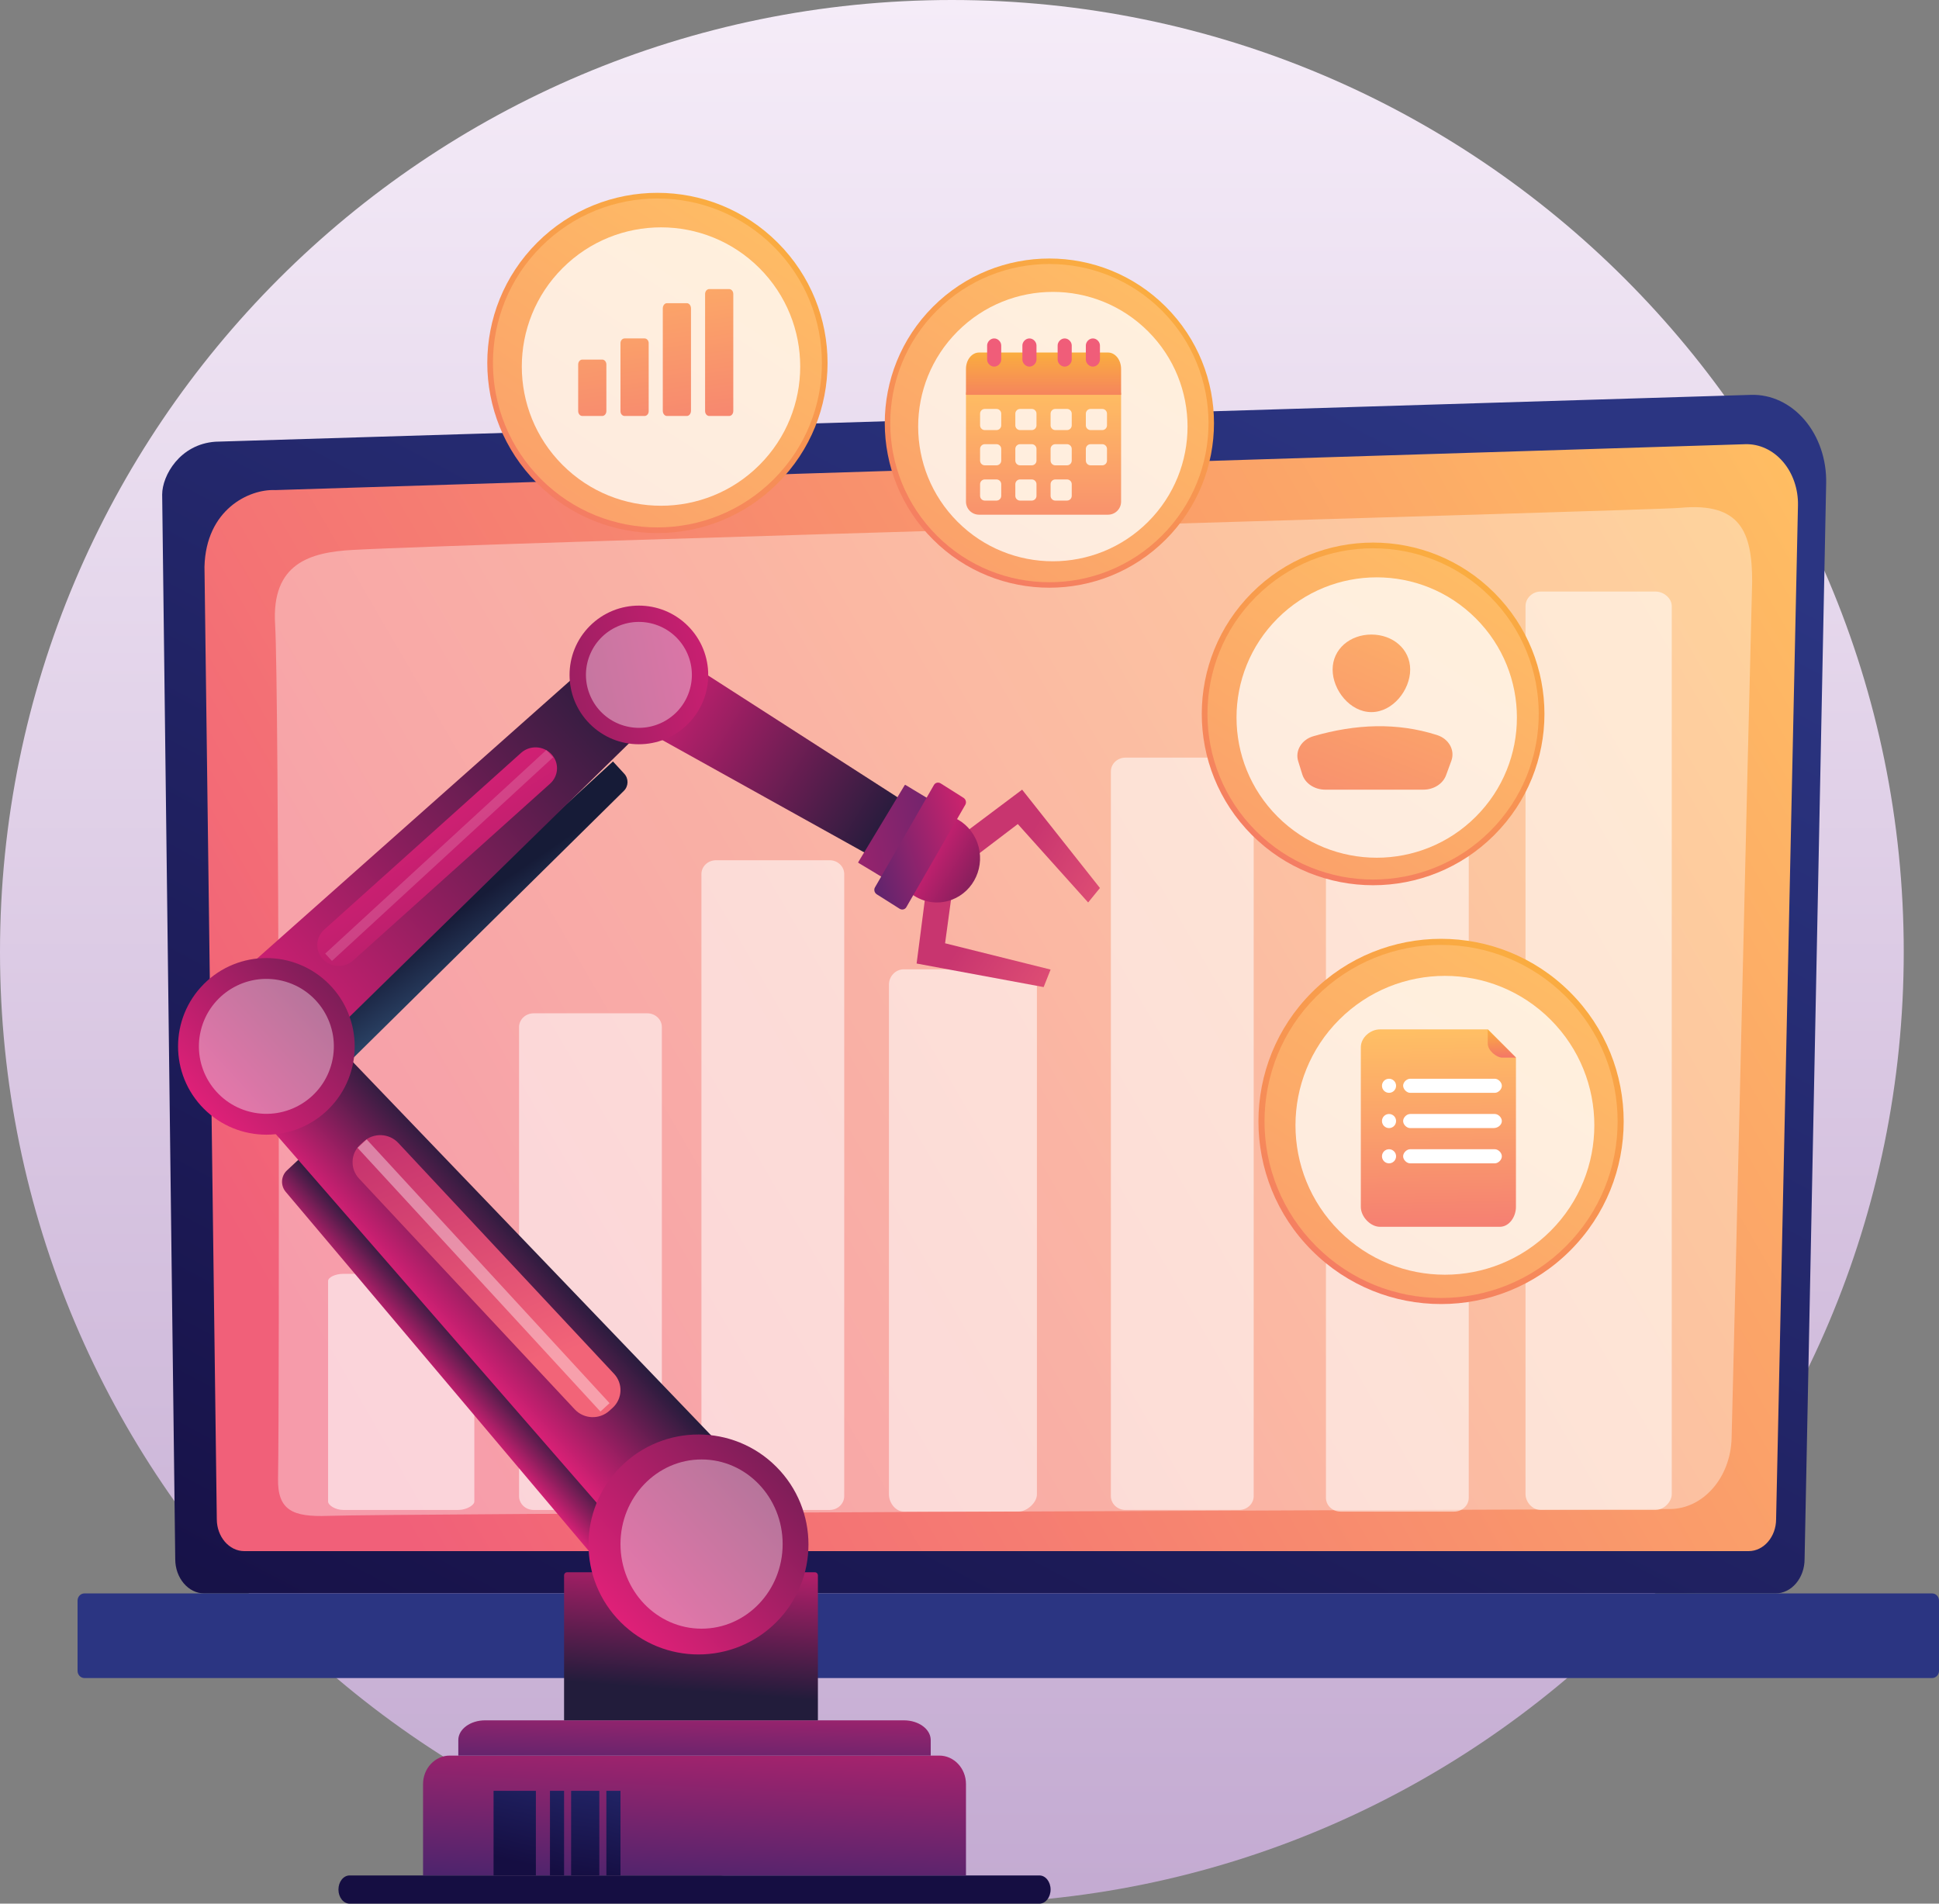 <svg width="275" height="270" viewBox="0 0 275 270" fill="none" xmlns="http://www.w3.org/2000/svg">
<rect x="0" y="0" width="275" height="270" fill="#808080" stroke="none"/>
<path d="M135 270C209.558 270 270 209.558 270 135C270 60.442 209.558 0 135 0C60.442 0 0 60.442 0 135C0 209.558 60.442 270 135 270Z" fill="url(#paint0_linear_2049_1215)"/>
<path d="M255.936 221.146C255.936 223.816 254.081 226 251.815 226H28.974C26.708 226 24.854 223.815 24.854 221.146L23 70.14C23 67.469 25.5 63 30.557 62.649L248.341 56.004C251.185 55.918 253.935 57.208 255.949 59.575C257.963 61.943 259.065 65.178 258.997 68.528L255.936 221.146Z" fill="url(#paint1_linear_2049_1215)"/>
<path d="M251.897 215.47C251.897 217.962 250.145 220 248.003 220H34.642C32.5 220 30.748 217.962 30.748 215.47L29 80.388C29.206 72.259 35.331 69.338 39.046 69.51C39.046 69.51 209.058 64.203 247.519 63.003C249.515 62.941 251.445 63.835 252.858 65.475C254.271 67.115 255.048 69.359 254.998 71.681L251.897 215.47Z" fill="url(#paint2_linear_2049_1215)"/>
<path opacity="0.37" d="M39.432 209.688C39.657 198.286 39.574 97.321 39.019 88.601C38.464 79.88 44 78.332 50 77.999C67.671 77.018 234.413 72.398 238.252 72.031C246.882 71.205 248.5 75.5 248.5 82.499C247.852 107.32 246.081 185.171 245.586 203.974C245.439 209.572 241.56 214.015 236.814 214.03C200.935 214.147 55.655 214.678 46.5 215C41.5 215.176 39.345 214.208 39.433 209.687L39.432 209.688Z" fill="white"/>
<path d="M274.033 226H11.967C11.433 226 11 226.46 11 227.027V236.973C11 237.54 11.433 238 11.967 238H274.033C274.567 238 275 237.54 275 236.973V227.027C275 226.46 274.567 226 274.033 226Z" fill="url(#paint3_linear_2049_1215)"/>
<g opacity="0.56">
<path d="M93.869 145.679C93.869 144.598 92.943 143.721 91.8 143.721H75.685C74.543 143.721 73.616 144.597 73.616 145.679V212.205C73.616 213.286 74.542 214.163 75.685 214.163H91.8C92.942 214.163 93.869 213.287 93.869 212.205V145.679Z" fill="white"/>
<path d="M67.272 181.681C67.272 181.172 66.148 180.672 65.006 180.672H48.693C47.551 180.672 46.532 181.172 46.532 181.681V212.974C46.532 213.483 47.551 214.161 48.693 214.161H65.006C66.148 214.161 67.272 213.484 67.272 212.974V181.681Z" fill="white"/>
<path d="M144.468 137.482H128.169C127.026 137.482 126.076 138.464 126.076 139.644V211.967C126.076 213.148 127.025 214.391 128.169 214.391H144.468C145.61 214.391 147.06 213.148 147.06 211.967V139.644C147.06 138.464 145.61 137.482 144.468 137.482Z" fill="white"/>
<path d="M119.732 123.968C119.732 122.887 118.806 122.01 117.663 122.01H101.548C100.406 122.01 99.48 122.886 99.48 123.968V212.204C99.48 213.284 100.405 214.162 101.548 214.162H117.663C118.805 214.162 119.732 213.286 119.732 212.204V123.968Z" fill="white"/>
<path d="M237.098 85.969C237.098 84.832 235.941 83.902 234.799 83.902H218.486C217.344 83.902 216.358 84.833 216.358 85.969V211.912C216.358 213.049 217.343 214.161 218.486 214.161H234.799C235.941 214.161 237.098 213.049 237.098 211.912V85.969Z" fill="white"/>
<path d="M177.805 109.415C177.805 108.334 176.879 107.457 175.736 107.457H159.621C158.479 107.457 157.552 108.333 157.552 109.415V212.201C157.552 213.282 158.478 214.159 159.621 214.159H175.736C176.878 214.159 177.805 213.283 177.805 212.201V109.415Z" fill="white"/>
<path d="M208.306 92.56C208.306 91.479 207.38 90.602 206.237 90.602H190.122C188.98 90.602 188.053 91.478 188.053 92.56V212.436C188.053 213.517 188.979 214.394 190.122 214.394H206.237C207.379 214.394 208.306 213.518 208.306 212.436V92.56Z" fill="white"/>
</g>
<path d="M197.753 118C197.671 118 197.59 117.937 197.543 117.825C197.369 117.405 197.2 116.981 197.033 116.553C196.965 116.377 197.005 116.151 197.123 116.05C197.241 115.947 197.392 116.008 197.46 116.184C197.624 116.606 197.792 117.024 197.963 117.439C198.035 117.612 197.999 117.838 197.883 117.945C197.842 117.983 197.798 118 197.753 118Z" fill="#EAC4F9"/>
<path d="M47.595 176C47.375 176 47.195 175.884 47.191 175.74L47 167.268C46.998 167.122 47.175 167.002 47.398 167H47.405C47.625 167 47.805 167.116 47.809 167.26L48 175.732C48.002 175.878 47.825 175.998 47.602 176H47.595Z" fill="white"/>
<path d="M147.417 266H49.583C48.708 266 48 266.896 48 268C48 269.104 48.709 270 49.583 270H147.417C148.292 270 149 269.104 149 268C149 266.896 148.291 266 147.417 266Z" fill="url(#paint4_linear_2049_1215)"/>
<path d="M133.21 249H63.79C61.697 249 60 250.809 60 253.041V266H137V253.041C137 250.809 135.303 249 133.21 249Z" fill="url(#paint5_linear_2049_1215)"/>
<path d="M128.195 244H68.805C66.704 244 65 245.253 65 246.799V249H132V246.799C132 245.253 130.297 244 128.195 244Z" fill="url(#paint6_linear_2049_1215)"/>
<path d="M80.428 223H115.572C115.808 223 116 223.199 116 223.446V244H80V223.446C80 223.2 80.192 223 80.428 223Z" fill="url(#paint7_linear_2049_1215)"/>
<path d="M76 254H70V266H76V254Z" fill="url(#paint8_linear_2049_1215)"/>
<path d="M80 254H78V266H80V254Z" fill="url(#paint9_linear_2049_1215)"/>
<path d="M85 254H81V266H85V254Z" fill="url(#paint10_linear_2049_1215)"/>
<path d="M88 254H86V266H88V254Z" fill="url(#paint11_linear_2049_1215)"/>
<path d="M40.697 166.001C39.838 166.804 39.763 168.155 40.529 169.051L88.798 226.244C89.596 227.178 90.997 227.257 91.894 226.421L96 222.584L42.84 164L40.698 166.002L40.697 166.001Z" fill="url(#paint12_linear_2049_1215)"/>
<path d="M46.916 147.361C45.262 145.624 42.532 145.539 40.775 147.169L36.417 151.211C34.659 152.842 34.518 155.589 36.1 157.393L94.077 224L106.23 212.727C107.216 211.812 107.261 210.26 106.33 209.289L46.915 147.361H46.916Z" fill="url(#paint13_linear_2049_1215)"/>
<path d="M51.577 161.905L51.121 162.318C49.709 163.598 49.619 165.764 50.918 167.155L81.514 199.896C82.814 201.286 85.012 201.375 86.423 200.095L86.879 199.682C88.291 198.402 88.381 196.236 87.082 194.845L56.486 162.104C55.186 160.714 52.988 160.625 51.577 161.905Z" fill="url(#paint14_linear_2049_1215)"/>
<path opacity="0.39" d="M52.004 161.606L50.71 162.797L85.156 200.204L86.45 199.013L52.004 161.606Z" fill="white"/>
<path d="M110.092 230.086C116.184 223.995 116.184 214.118 110.092 208.027C104.001 201.935 94.125 201.935 88.033 208.027C81.942 214.118 81.942 223.995 88.033 230.086C94.125 236.178 104.001 236.178 110.092 230.086Z" fill="url(#paint15_linear_2049_1215)"/>
<path opacity="0.39" d="M99.5 231C105.851 231 111 225.627 111 219C111 212.373 105.851 207 99.5 207C93.149 207 88 212.373 88 219C88 225.627 93.149 231 99.5 231Z" fill="white"/>
<path d="M40.001 151.105L43.074 154.435C43.745 155.161 44.885 155.192 45.593 154.502L88.471 112.178C89.15 111.516 89.179 110.435 88.535 109.738L86.932 108L40 151.105H40.001Z" fill="url(#paint16_linear_2049_1215)"/>
<path d="M88.802 94.164L92.058 97.745C93.372 99.189 93.303 101.431 91.904 102.79L40.593 153L31.512 143.015C30.775 142.205 30.842 140.94 31.659 140.215L83.822 93.904C85.275 92.605 87.488 92.719 88.802 94.163V94.164Z" fill="url(#paint17_linear_2049_1215)"/>
<path d="M73.9 106.784L45.981 131.853C44.746 132.963 44.666 134.839 45.804 136.043C46.941 137.248 48.865 137.325 50.1 136.216L78.019 111.147C79.254 110.037 79.334 108.161 78.196 106.957C77.059 105.752 75.135 105.675 73.9 106.784Z" fill="url(#paint18_linear_2049_1215)"/>
<path opacity="0.39" d="M46.124 135.252L47.081 136.291L78.442 107.413L77.485 106.374L46.124 135.252Z" fill="#DF7DAA"/>
<path d="M46.636 157.267C51.528 152.376 51.528 144.445 46.636 139.553C41.744 134.661 33.813 134.661 28.922 139.553C24.03 144.445 24.03 152.376 28.922 157.267C33.813 162.159 41.744 162.159 46.636 157.267Z" fill="url(#paint19_linear_2049_1215)"/>
<path opacity="0.39" d="M47.081 150.652C48.32 145.515 45.16 140.346 40.023 139.107C34.886 137.868 29.717 141.028 28.478 146.165C27.239 151.302 30.399 156.471 35.536 157.71C40.673 158.949 45.842 155.789 47.081 150.652Z" fill="white"/>
<path d="M127.493 116.373L125.555 119.509C124.773 120.774 123.359 121.342 122.375 120.788L86 100.554L91.404 91.81C91.842 91.1 92.642 90.799 93.175 91.141L127.184 113.007C128.138 113.613 128.274 115.111 127.494 116.375L127.493 116.373Z" fill="url(#paint20_linear_2049_1215)"/>
<path d="M97.564 102.681C101.404 98.841 101.404 92.616 97.564 88.776C93.724 84.936 87.498 84.936 83.658 88.776C79.818 92.616 79.818 98.841 83.658 102.681C87.498 106.521 93.724 106.521 97.564 102.681Z" fill="url(#paint21_linear_2049_1215)"/>
<path opacity="0.39" d="M93.634 102.597C97.432 100.929 99.159 96.498 97.491 92.7C95.823 88.902 91.391 87.175 87.593 88.843C83.795 90.511 82.069 94.942 83.737 98.74C85.405 102.539 89.836 104.265 93.634 102.597Z" fill="white"/>
<path d="M132.15 113.582L128.414 111.329C128.379 111.308 128.334 111.319 128.313 111.354L121.724 122.28C121.703 122.314 121.715 122.36 121.749 122.381L125.486 124.634C125.521 124.655 125.566 124.643 125.587 124.609L132.175 113.683C132.196 113.648 132.185 113.603 132.15 113.582Z" fill="url(#paint22_linear_2049_1215)"/>
<path d="M137 117.975L144.964 112L156 125.947L154.327 128L144.35 116.878L138.186 121.566L137 117.975Z" fill="url(#paint23_linear_2049_1215)"/>
<path d="M131.296 126.634L130 136.659L148.017 140L149 137.516L134.037 133.788L135.096 126L131.296 126.634Z" fill="url(#paint24_linear_2049_1215)"/>
<path d="M129 126.574C130.625 127.94 132.893 128.41 135.005 127.608C138.173 126.405 139.79 122.796 138.618 119.547C138.024 117.902 136.83 116.665 135.385 116L129.001 126.575L129 126.574Z" fill="url(#paint25_linear_2049_1215)"/>
<path d="M125.14 124.043L124.09 125.867C123.901 126.196 124.02 126.636 124.356 126.848L127.585 128.887C127.921 129.099 128.347 129.004 128.537 128.676L136.91 114.133C137.099 113.804 136.98 113.364 136.644 113.152L133.415 111.113C133.079 110.901 132.653 110.996 132.463 111.324L131.501 112.996L125.14 124.044V124.043Z" fill="url(#paint26_linear_2049_1215)"/>
<path d="M165.337 76.519C174.454 67.403 174.454 52.621 165.337 43.504C156.22 34.387 141.438 34.387 132.321 43.504C123.204 52.621 123.204 67.403 132.321 76.519C141.438 85.636 156.22 85.636 165.337 76.519Z" fill="url(#paint27_linear_2049_1215)"/>
<path d="M164.788 75.971C173.602 67.157 173.602 52.867 164.788 44.053C155.974 35.239 141.684 35.239 132.87 44.053C124.057 52.867 124.057 67.157 132.87 75.971C141.684 84.784 155.974 84.784 164.788 75.971Z" fill="url(#paint28_linear_2049_1215)"/>
<path opacity="0.78" d="M162.829 74.011C170.289 66.552 170.289 54.456 162.829 46.996C155.369 39.536 143.274 39.536 135.814 46.996C128.354 54.456 128.354 66.551 135.814 74.011C143.274 81.472 155.369 81.472 162.829 74.011Z" fill="white"/>
<path d="M110.301 68.54C119.724 59.117 119.724 43.84 110.301 34.417C100.878 24.994 85.6 24.994 76.177 34.417C66.754 43.84 66.754 59.117 76.177 68.54C85.6 77.963 100.878 77.964 110.301 68.54Z" fill="url(#paint29_linear_2049_1215)"/>
<path d="M109.734 67.973C118.844 58.864 118.844 44.093 109.734 34.984C100.624 25.874 85.854 25.874 76.744 34.984C67.635 44.093 67.635 58.864 76.744 67.973C85.854 77.083 100.624 77.083 109.734 67.973Z" fill="url(#paint30_linear_2049_1215)"/>
<path opacity="0.78" d="M107.708 65.949C115.418 58.239 115.418 45.738 107.708 38.028C99.998 30.318 87.497 30.318 79.787 38.028C72.077 45.738 72.077 58.239 79.787 65.949C87.497 73.659 99.998 73.659 107.708 65.949Z" fill="white"/>
<path d="M85.411 51H82.589C82.264 51 82 51.313 82 51.699V58.301C82 58.687 82.264 59 82.589 59H85.411C85.736 59 86 58.687 86 58.301V51.699C86 51.313 85.736 51 85.411 51Z" fill="url(#paint31_linear_2049_1215)"/>
<path d="M91.411 48H88.589C88.264 48 88 48.299 88 48.669V58.331C88 58.701 88.264 59 88.589 59H91.411C91.736 59 92 58.701 92 58.331V48.669C92 48.299 91.736 48 91.411 48Z" fill="url(#paint32_linear_2049_1215)"/>
<path d="M97.411 43H94.589C94.264 43 94 43.334 94 43.746V58.254C94 58.666 94.264 59 94.589 59H97.411C97.736 59 98 58.666 98 58.254V43.746C98 43.334 97.736 43 97.411 43Z" fill="url(#paint33_linear_2049_1215)"/>
<path d="M103.411 41H100.589C100.264 41 100 41.313 100 41.699V58.301C100 58.687 100.264 59 100.589 59H103.411C103.736 59 104 58.687 104 58.301V41.699C104 41.313 103.736 41 103.411 41Z" fill="url(#paint34_linear_2049_1215)"/>
<path d="M222.694 177.371C232.809 167.256 232.809 150.857 222.694 140.742C212.579 130.627 196.18 130.627 186.065 140.742C175.95 150.857 175.95 167.256 186.065 177.371C196.18 187.486 212.579 187.486 222.694 177.371Z" fill="url(#paint35_linear_2049_1215)"/>
<path d="M222.086 176.762C231.865 166.984 231.865 151.129 222.086 141.351C212.308 131.572 196.453 131.572 186.675 141.351C176.896 151.129 176.896 166.984 186.675 176.762C196.453 186.541 212.308 186.541 222.086 176.762Z" fill="url(#paint36_linear_2049_1215)"/>
<path opacity="0.78" d="M219.91 174.589C228.187 166.313 228.187 152.894 219.91 144.618C211.634 136.342 198.215 136.342 189.939 144.618C181.663 152.894 181.663 166.313 189.939 174.589C198.215 182.865 211.634 182.865 219.91 174.589Z" fill="white"/>
<path d="M215 150V171.184C215 172.573 214.055 174 212.715 174H195.708C194.366 174 193 172.573 193 171.184V148.54C193 147.15 194.366 146 195.708 146H211L215 150Z" fill="url(#paint37_linear_2049_1215)"/>
<path d="M198 154C198 154.553 197.553 155 197 155C196.448 155 196 154.553 196 154C196 153.448 196.447 153 197 153C197.553 153 198 153.447 198 154Z" fill="white"/>
<path d="M212 153H200C199.5 153 199 153.5 199 153.978C199 154.478 199.5 155 200 155H212C212.5 155 213 154.5 213 154C213 153.522 212.5 153 212 153Z" fill="white"/>
<path d="M198 159C198 159.552 197.553 160 197 160C196.448 160 196 159.553 196 159C196 158.447 196.447 158 197 158C197.553 158 198 158.447 198 159Z" fill="white"/>
<path d="M212 158H200C199.5 158 199 158.5 199 159C199 159.5 199.5 160 200 160H211.817C212.5 160 213 159.5 213 159C213 158.5 212.5 158 212 158Z" fill="white"/>
<path d="M197 165C197.552 165 198 164.552 198 164C198 163.448 197.552 163 197 163C196.448 163 196 163.448 196 164C196 164.552 196.448 165 197 165Z" fill="white"/>
<path d="M212 163H200C199.5 163 199 163.5 199 164C199 164.5 199.5 165 200 165H212C212.5 165 213 164.5 213 164C213 163.5 212.5 163 212 163Z" fill="white"/>
<path d="M215 150H213C212.32 150 211 149.057 211 148V146L212 147L215 150Z" fill="url(#paint38_linear_2049_1215)"/>
<path d="M211.925 118.439C221.415 108.949 221.415 93.563 211.925 84.073C202.435 74.583 187.049 74.583 177.559 84.073C168.069 93.563 168.069 108.949 177.559 118.439C187.049 127.928 202.435 127.928 211.925 118.439Z" fill="url(#paint39_linear_2049_1215)"/>
<path d="M211.353 117.868C220.528 108.693 220.528 93.819 211.353 84.644C202.179 75.47 187.304 75.47 178.13 84.644C168.955 93.819 168.955 108.693 178.13 117.868C187.304 127.042 202.179 127.042 211.353 117.868Z" fill="url(#paint40_linear_2049_1215)"/>
<path opacity="0.78" d="M209.313 115.829C217.078 108.064 217.078 95.475 209.313 87.71C201.548 79.945 188.959 79.945 181.194 87.71C173.429 95.475 173.429 108.064 181.194 115.829C188.959 123.594 201.548 123.594 209.313 115.829Z" fill="white"/>
<path d="M200 94.963C200 97.866 197.537 101 194.5 101C191.463 101 189 97.866 189 94.963C189 92.06 191.463 90 194.5 90C197.537 90 200 92.06 200 94.963Z" fill="url(#paint41_linear_2049_1215)"/>
<path d="M187.949 111.999H201.878C203.343 111.999 204.642 111.172 205.089 109.954L205.838 107.91C206.387 106.413 205.495 104.792 203.803 104.253C198.135 102.444 192.274 102.676 186.27 104.42C184.588 104.908 183.654 106.478 184.119 107.971L184.696 109.828C185.094 111.11 186.428 112 187.949 112V111.999Z" fill="url(#paint42_linear_2049_1215)"/>
<path d="M159 55.739V71.147C159 72.17 158.172 73 157.15 73H138.85C137.828 73 137 72.17 137 71.147V55.739L137.298 55H158.336L159 55.739H159Z" fill="url(#paint43_linear_2049_1215)"/>
<path d="M159 52.327V56H137V52.327C137 51.042 137.828 50 138.85 50H157.15C158.172 50 159 51.042 159 52.327Z" fill="url(#paint44_linear_2049_1215)"/>
<path d="M142 49C142 48.5 141.552 48 141 48C140.448 48 140 48.5 140 49V51C140 51.5 140.448 52 141 52C141.552 52 142 51.5 142 51V49Z" fill="#F05D79"/>
<path d="M156 49C156 48.5 155.552 48 155 48C154.448 48 154 48.5 154 49V51C154 51.5 154.448 52 155 52C155.552 52 156 51.5 156 51V49Z" fill="#F05D79"/>
<path d="M152 49C152 48.5 151.552 48 151 48C150.448 48 150 48.5 150 49V51C150 51.5 150.448 52 151 52C151.552 52 152 51.5 152 51V49Z" fill="#F05D79"/>
<path d="M147 49C147 48.5 146.552 48 146 48C145.448 48 145 48.5 145 49V51C145 51.5 145.448 52 146 52C146.552 52 147 51.5 147 51V49Z" fill="#F05D79"/>
<path d="M141.328 58H139.672C139.301 58 139 58.301 139 58.672V60.328C139 60.699 139.301 61 139.672 61H141.328C141.699 61 142 60.699 142 60.328V58.672C142 58.301 141.699 58 141.328 58Z" fill="#FFEEDE"/>
<path d="M146.328 58H144.672C144.301 58 144 58.301 144 58.672V60.328C144 60.699 144.301 61 144.672 61H146.328C146.699 61 147 60.699 147 60.328V58.672C147 58.301 146.699 58 146.328 58Z" fill="#FFEEDE"/>
<path d="M151.328 58H149.672C149.301 58 149 58.301 149 58.672V60.328C149 60.699 149.301 61 149.672 61H151.328C151.699 61 152 60.699 152 60.328V58.672C152 58.301 151.699 58 151.328 58Z" fill="#FFEEDE"/>
<path d="M156.328 58H154.672C154.301 58 154 58.301 154 58.672V60.328C154 60.699 154.301 61 154.672 61H156.328C156.699 61 157 60.699 157 60.328V58.672C157 58.301 156.699 58 156.328 58Z" fill="#FFEEDE"/>
<path d="M141.328 63H139.672C139.301 63 139 63.301 139 63.672V65.328C139 65.699 139.301 66 139.672 66H141.328C141.699 66 142 65.699 142 65.328V63.672C142 63.301 141.699 63 141.328 63Z" fill="#FFEEDE"/>
<path d="M146.328 63H144.672C144.301 63 144 63.301 144 63.672V65.328C144 65.699 144.301 66 144.672 66H146.328C146.699 66 147 65.699 147 65.328V63.672C147 63.301 146.699 63 146.328 63Z" fill="#FFEEDE"/>
<path d="M151.328 63H149.672C149.301 63 149 63.301 149 63.672V65.328C149 65.699 149.301 66 149.672 66H151.328C151.699 66 152 65.699 152 65.328V63.672C152 63.301 151.699 63 151.328 63Z" fill="#FFEEDE"/>
<path d="M156.328 63H154.672C154.301 63 154 63.301 154 63.672V65.328C154 65.699 154.301 66 154.672 66H156.328C156.699 66 157 65.699 157 65.328V63.672C157 63.301 156.699 63 156.328 63Z" fill="#FFEEDE"/>
<path d="M141.328 68H139.672C139.301 68 139 68.301 139 68.672V70.328C139 70.699 139.301 71 139.672 71H141.328C141.699 71 142 70.699 142 70.328V68.672C142 68.301 141.699 68 141.328 68Z" fill="#FFEEDE"/>
<path d="M146.328 68H144.672C144.301 68 144 68.301 144 68.672V70.328C144 70.699 144.301 71 144.672 71H146.328C146.699 71 147 70.699 147 70.328V68.672C147 68.301 146.699 68 146.328 68Z" fill="#FFEEDE"/>
<path d="M151.328 68H149.672C149.301 68 149 68.301 149 68.672V70.328C149 70.699 149.301 71 149.672 71H151.328C151.699 71 152 70.699 152 70.328V68.672C152 68.301 151.699 68 151.328 68Z" fill="#FFEEDE"/>
<defs>
<linearGradient id="paint0_linear_2049_1215" x1="135" y1="267.718" x2="135" y2="0" gradientUnits="userSpaceOnUse">
<stop stop-color="#C4ABD2"/>
<stop offset="1" stop-color="#F5ECF8"/>
</linearGradient>
<linearGradient id="paint1_linear_2049_1215" x1="178.663" y1="42.492" x2="59.615" y2="267.787" gradientUnits="userSpaceOnUse">
<stop stop-color="#2B3582"/>
<stop offset="1" stop-color="#150E42"/>
</linearGradient>
<linearGradient id="paint2_linear_2049_1215" x1="255" y1="63" x2="40.231" y2="187.665" gradientUnits="userSpaceOnUse">
<stop stop-color="#FFBE62"/>
<stop offset="1" stop-color="#F16079"/>
</linearGradient>
<linearGradient id="paint3_linear_2049_1215" x1="149.737" y1="166.499" x2="163.467" y2="48.002" gradientUnits="userSpaceOnUse">
<stop stop-color="#2B3582"/>
<stop offset="1" stop-color="#150E42"/>
</linearGradient>
<linearGradient id="paint4_linear_2049_1215" x1="99.256" y1="253.221" x2="98.677" y2="260.313" gradientUnits="userSpaceOnUse">
<stop stop-color="#2B3582"/>
<stop offset="1" stop-color="#150E42"/>
</linearGradient>
<linearGradient id="paint5_linear_2049_1215" x1="99.388" y1="238.907" x2="97.957" y2="268.034" gradientUnits="userSpaceOnUse">
<stop stop-color="#CB236D"/>
<stop offset="1" stop-color="#4C246D"/>
</linearGradient>
<linearGradient id="paint6_linear_2049_1215" x1="99.228" y1="236.526" x2="98.642" y2="253.401" gradientUnits="userSpaceOnUse">
<stop stop-color="#CB236D"/>
<stop offset="1" stop-color="#4C246D"/>
</linearGradient>
<linearGradient id="paint7_linear_2049_1215" x1="99.211" y1="216.485" x2="97.436" y2="239.794" gradientUnits="userSpaceOnUse">
<stop stop-color="#DF2078"/>
<stop offset="1" stop-color="#221C3B"/>
</linearGradient>
<linearGradient id="paint8_linear_2049_1215" x1="77.599" y1="240.545" x2="72.237" y2="263.91" gradientUnits="userSpaceOnUse">
<stop stop-color="#2B3582"/>
<stop offset="1" stop-color="#150E42"/>
</linearGradient>
<linearGradient id="paint9_linear_2049_1215" x1="82.543" y1="241.927" x2="76.223" y2="264.773" gradientUnits="userSpaceOnUse">
<stop stop-color="#2B3582"/>
<stop offset="1" stop-color="#150E42"/>
</linearGradient>
<linearGradient id="paint10_linear_2049_1215" x1="89.797" y1="242.666" x2="86.459" y2="266.799" gradientUnits="userSpaceOnUse">
<stop stop-color="#2B3582"/>
<stop offset="1" stop-color="#150E42"/>
</linearGradient>
<linearGradient id="paint11_linear_2049_1215" x1="90.253" y1="243.406" x2="83.933" y2="266.252" gradientUnits="userSpaceOnUse">
<stop stop-color="#2B3582"/>
<stop offset="1" stop-color="#150E42"/>
</linearGradient>
<linearGradient id="paint12_linear_2049_1215" x1="63.732" y1="198.605" x2="69.504" y2="193.367" gradientUnits="userSpaceOnUse">
<stop stop-color="#DF2078"/>
<stop offset="1" stop-color="#221C3B"/>
</linearGradient>
<linearGradient id="paint13_linear_2049_1215" x1="62.858" y1="189.823" x2="76.859" y2="177.026" gradientUnits="userSpaceOnUse">
<stop stop-color="#DF2078"/>
<stop offset="1" stop-color="#221C3B"/>
</linearGradient>
<linearGradient id="paint14_linear_2049_1215" x1="53.253" y1="145.682" x2="74.377" y2="194.451" gradientUnits="userSpaceOnUse">
<stop stop-color="#B41F6A"/>
<stop offset="1" stop-color="#F26478"/>
</linearGradient>
<linearGradient id="paint15_linear_2049_1215" x1="87.596" y1="229.611" x2="110.543" y2="208.48" gradientUnits="userSpaceOnUse">
<stop stop-color="#DF2078"/>
<stop offset="1" stop-color="#7E1E58"/>
</linearGradient>
<linearGradient id="paint16_linear_2049_1215" x1="72.62" y1="142.51" x2="63.991" y2="129.93" gradientUnits="userSpaceOnUse">
<stop stop-color="#3A6088"/>
<stop offset="1" stop-color="#161B37"/>
</linearGradient>
<linearGradient id="paint17_linear_2049_1215" x1="35.404" y1="147.283" x2="91.07" y2="96.653" gradientUnits="userSpaceOnUse">
<stop stop-color="#DF2078"/>
<stop offset="1" stop-color="#221C3B"/>
</linearGradient>
<linearGradient id="paint18_linear_2049_1215" x1="53.989" y1="109.436" x2="67.862" y2="131.382" gradientUnits="userSpaceOnUse">
<stop stop-color="#DF2078"/>
<stop offset="1" stop-color="#B41F6A"/>
</linearGradient>
<linearGradient id="paint19_linear_2049_1215" x1="28.573" y1="156.89" x2="47.001" y2="139.922" gradientUnits="userSpaceOnUse">
<stop stop-color="#DF2078"/>
<stop offset="1" stop-color="#7E1E58"/>
</linearGradient>
<linearGradient id="paint20_linear_2049_1215" x1="89.085" y1="95.539" x2="126.184" y2="118.464" gradientUnits="userSpaceOnUse">
<stop stop-color="#DF2078"/>
<stop offset="1" stop-color="#221C3B"/>
</linearGradient>
<linearGradient id="paint21_linear_2049_1215" x1="110.337" y1="91.449" x2="67.067" y2="100.807" gradientUnits="userSpaceOnUse">
<stop stop-color="#DF2078"/>
<stop offset="1" stop-color="#7E1E58"/>
</linearGradient>
<linearGradient id="paint22_linear_2049_1215" x1="104.793" y1="121.819" x2="144.464" y2="114.933" gradientUnits="userSpaceOnUse">
<stop stop-color="#CB236D"/>
<stop offset="1" stop-color="#4C246D"/>
</linearGradient>
<linearGradient id="paint23_linear_2049_1215" x1="167.25" y1="133.447" x2="144.973" y2="120.05" gradientUnits="userSpaceOnUse">
<stop stop-color="#F36579"/>
<stop offset="1" stop-color="#C8356F"/>
</linearGradient>
<linearGradient id="paint24_linear_2049_1215" x1="159.333" y1="147.632" x2="136.645" y2="133.085" gradientUnits="userSpaceOnUse">
<stop stop-color="#F36579"/>
<stop offset="1" stop-color="#C8356F"/>
</linearGradient>
<linearGradient id="paint25_linear_2049_1215" x1="132.14" y1="121.254" x2="138.18" y2="124.836" gradientUnits="userSpaceOnUse">
<stop stop-color="#C3206F"/>
<stop offset="1" stop-color="#861F5C"/>
</linearGradient>
<linearGradient id="paint26_linear_2049_1215" x1="137.967" y1="117.396" x2="120.142" y2="123.025" gradientUnits="userSpaceOnUse">
<stop stop-color="#CB236D"/>
<stop offset="1" stop-color="#4C246D"/>
</linearGradient>
<linearGradient id="paint27_linear_2049_1215" x1="160.279" y1="37.995" x2="124.47" y2="106.843" gradientUnits="userSpaceOnUse">
<stop stop-color="#FAAE3F"/>
<stop offset="1" stop-color="#F15F79"/>
</linearGradient>
<linearGradient id="paint28_linear_2049_1215" x1="165.891" y1="34.236" x2="73.294" y2="174.122" gradientUnits="userSpaceOnUse">
<stop stop-color="#FFC064"/>
<stop offset="1" stop-color="#F16179"/>
</linearGradient>
<linearGradient id="paint29_linear_2049_1215" x1="105.075" y1="28.723" x2="68.064" y2="99.881" gradientUnits="userSpaceOnUse">
<stop stop-color="#FAAE3F"/>
<stop offset="1" stop-color="#F15F79"/>
</linearGradient>
<linearGradient id="paint30_linear_2049_1215" x1="110.874" y1="24.838" x2="15.17" y2="169.418" gradientUnits="userSpaceOnUse">
<stop stop-color="#FFC064"/>
<stop offset="1" stop-color="#F16179"/>
</linearGradient>
<linearGradient id="paint31_linear_2049_1215" x1="81.575" y1="30.184" x2="88.897" y2="83.318" gradientUnits="userSpaceOnUse">
<stop stop-color="#FFBF62"/>
<stop offset="1" stop-color="#F16279"/>
</linearGradient>
<linearGradient id="paint32_linear_2049_1215" x1="87.682" y1="30.802" x2="94.367" y2="81.53" gradientUnits="userSpaceOnUse">
<stop stop-color="#FFBF62"/>
<stop offset="1" stop-color="#F16378"/>
</linearGradient>
<linearGradient id="paint33_linear_2049_1215" x1="93.784" y1="26.803" x2="102.047" y2="83.027" gradientUnits="userSpaceOnUse">
<stop stop-color="#FFBD63"/>
<stop offset="1" stop-color="#F16378"/>
</linearGradient>
<linearGradient id="paint34_linear_2049_1215" x1="99.845" y1="27.947" x2="107.152" y2="80.978" gradientUnits="userSpaceOnUse">
<stop stop-color="#FFBE62"/>
<stop offset="1" stop-color="#F16079"/>
</linearGradient>
<linearGradient id="paint35_linear_2049_1215" x1="217.085" y1="134.629" x2="177.356" y2="211.014" gradientUnits="userSpaceOnUse">
<stop stop-color="#FAAE3F"/>
<stop offset="1" stop-color="#F15F79"/>
</linearGradient>
<linearGradient id="paint36_linear_2049_1215" x1="223.31" y1="130.46" x2="120.578" y2="285.658" gradientUnits="userSpaceOnUse">
<stop stop-color="#FFC064"/>
<stop offset="1" stop-color="#F16179"/>
</linearGradient>
<linearGradient id="paint37_linear_2049_1215" x1="203.745" y1="145.755" x2="204.33" y2="177.708" gradientUnits="userSpaceOnUse">
<stop stop-color="#FFC064"/>
<stop offset="1" stop-color="#F47774"/>
</linearGradient>
<linearGradient id="paint38_linear_2049_1215" x1="213.471" y1="145.944" x2="213.628" y2="151.676" gradientUnits="userSpaceOnUse">
<stop stop-color="#FBAE3F"/>
<stop offset="1" stop-color="#F16078"/>
</linearGradient>
<linearGradient id="paint39_linear_2049_1215" x1="206.662" y1="78.339" x2="169.388" y2="150.002" gradientUnits="userSpaceOnUse">
<stop stop-color="#FAAE3F"/>
<stop offset="1" stop-color="#F15F79"/>
</linearGradient>
<linearGradient id="paint40_linear_2049_1215" x1="212.501" y1="74.427" x2="116.118" y2="220.034" gradientUnits="userSpaceOnUse">
<stop stop-color="#FFC064"/>
<stop offset="1" stop-color="#F16179"/>
</linearGradient>
<linearGradient id="paint41_linear_2049_1215" x1="205.217" y1="72.995" x2="168.897" y2="154.877" gradientUnits="userSpaceOnUse">
<stop stop-color="#FFC064"/>
<stop offset="1" stop-color="#F15F79"/>
</linearGradient>
<linearGradient id="paint42_linear_2049_1215" x1="211.21" y1="76.939" x2="178.921" y2="156.674" gradientUnits="userSpaceOnUse">
<stop stop-color="#FFC164"/>
<stop offset="1" stop-color="#F15F79"/>
</linearGradient>
<linearGradient id="paint43_linear_2049_1215" x1="148" y1="55" x2="148" y2="93" gradientUnits="userSpaceOnUse">
<stop stop-color="#FFBE62"/>
<stop offset="1" stop-color="#F16179"/>
</linearGradient>
<linearGradient id="paint44_linear_2049_1215" x1="148.5" y1="50" x2="148.5" y2="61.5" gradientUnits="userSpaceOnUse">
<stop stop-color="#FAAD3F"/>
<stop offset="1" stop-color="#F16078"/>
</linearGradient>
</defs>
</svg>
